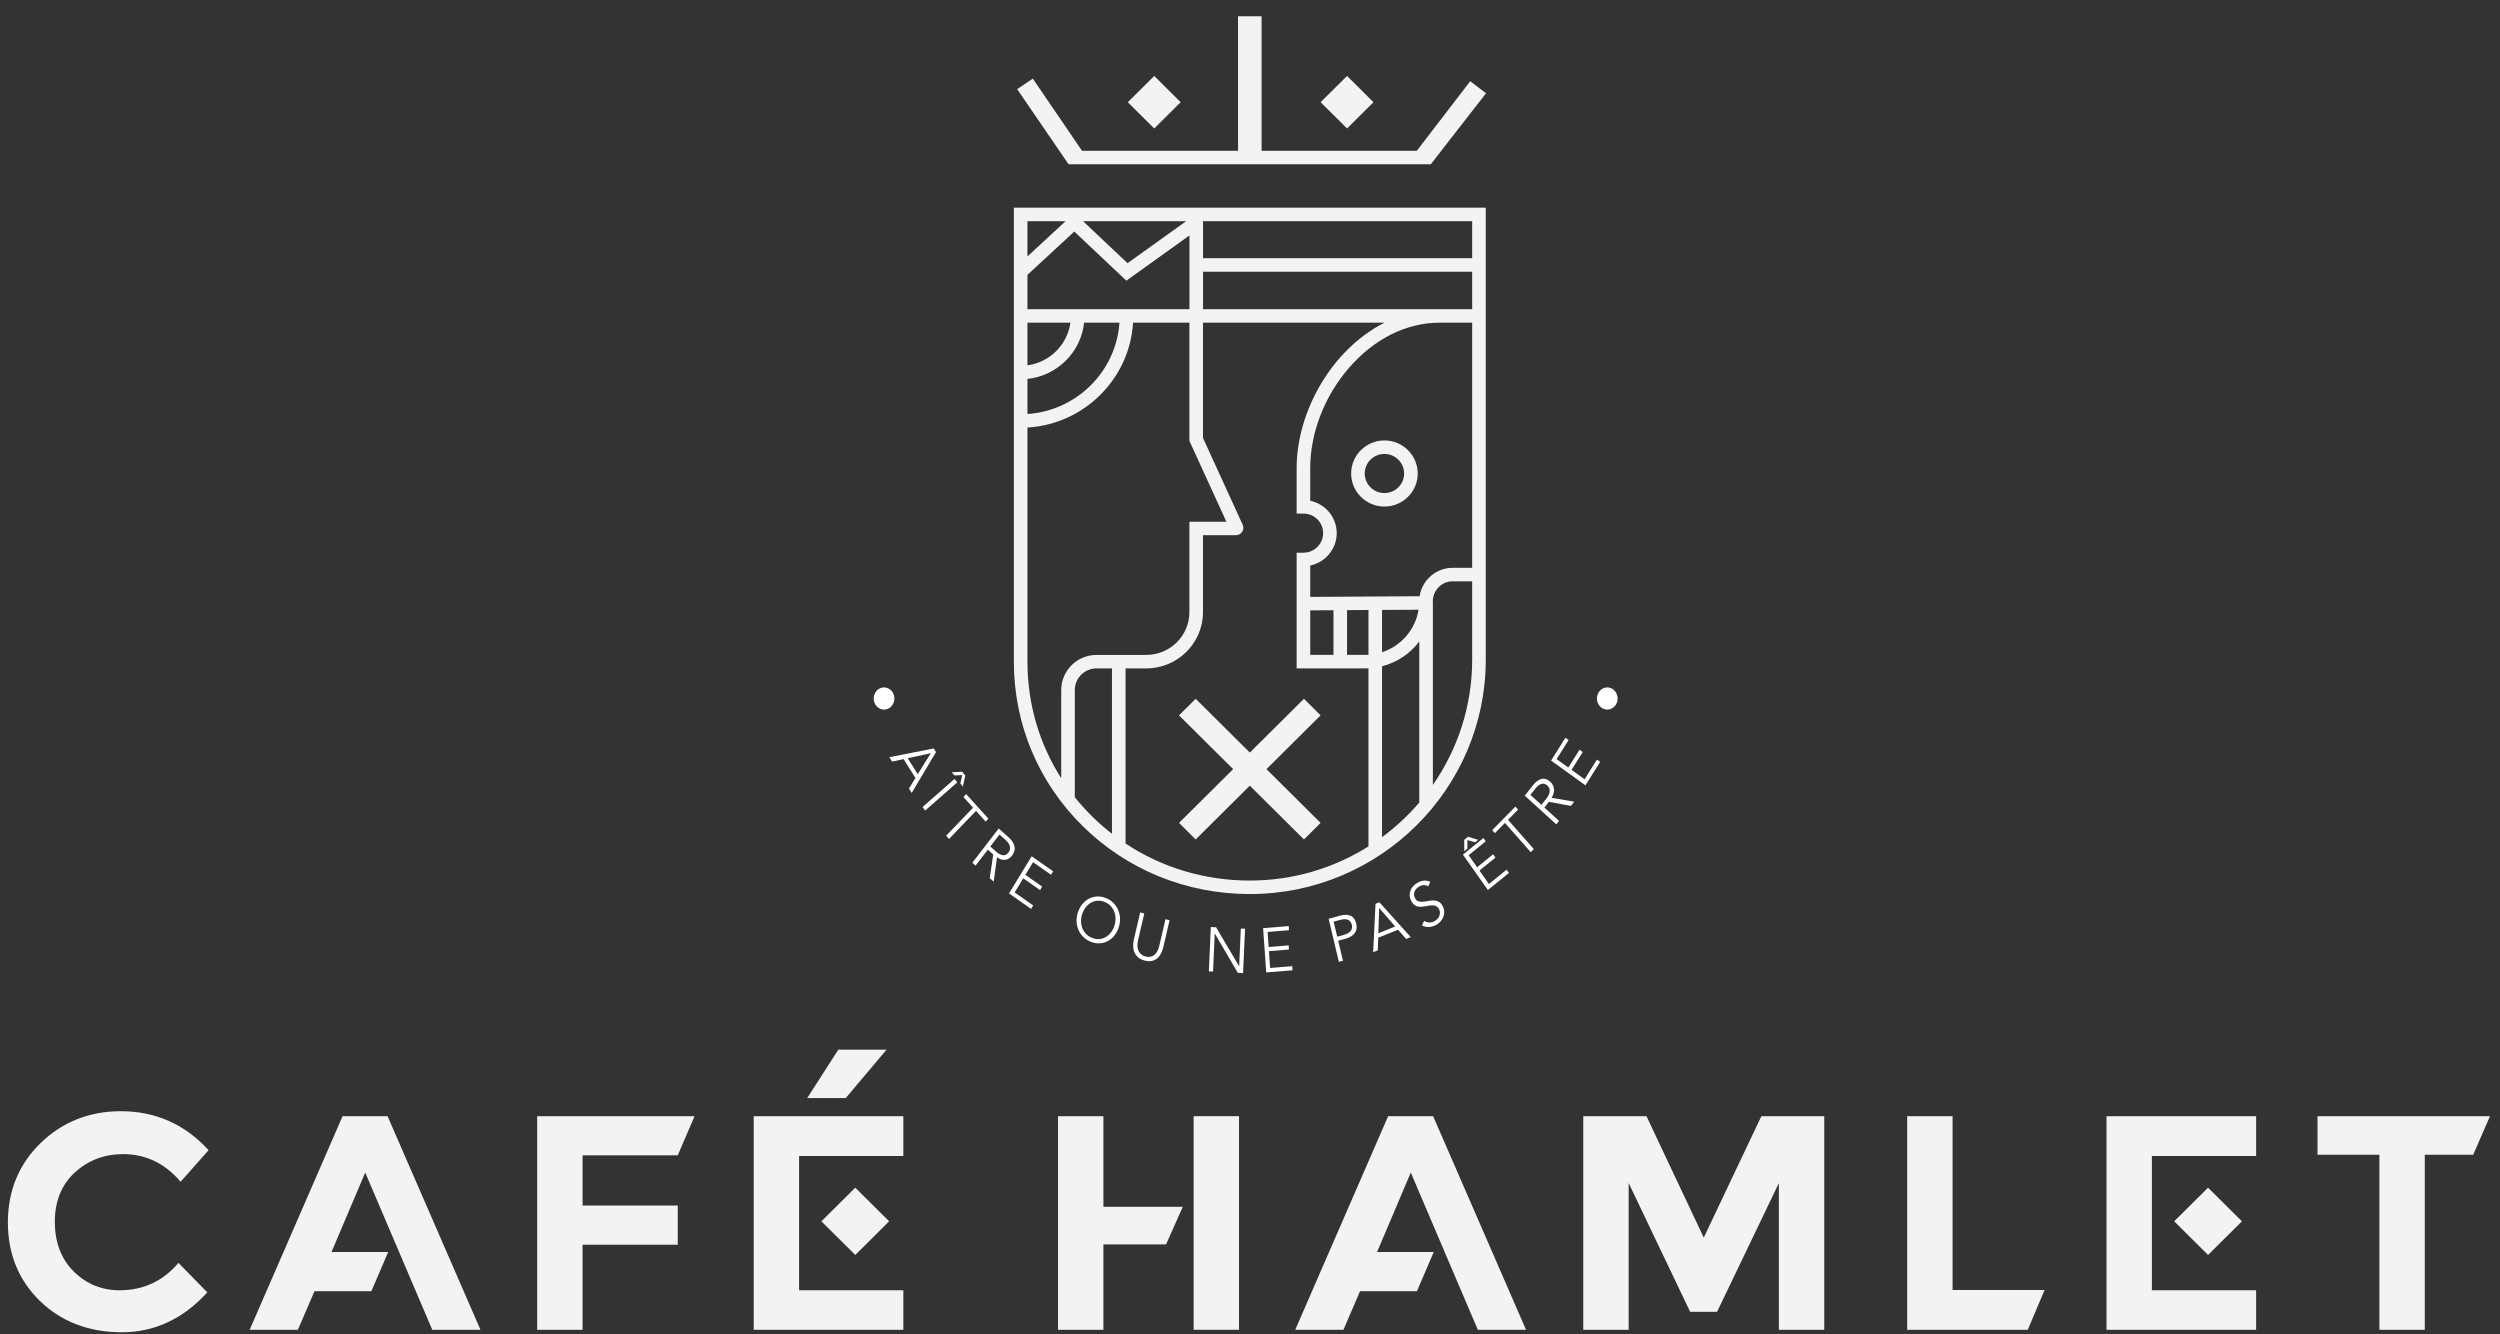 <?xml version="1.0" encoding="UTF-8" standalone="no"?>
<svg xmlns:dc="http://purl.org/dc/elements/1.1/" xmlns:cc="http://creativecommons.org/ns#" xmlns:rdf="http://www.w3.org/1999/02/22-rdf-syntax-ns#" xmlns:svg="http://www.w3.org/2000/svg" xmlns="http://www.w3.org/2000/svg" xmlns:sodipodi="http://sodipodi.sourceforge.net/DTD/sodipodi-0.dtd" xmlns:inkscape="http://www.inkscape.org/namespaces/inkscape" viewBox="0 0 250 133.433" height="133.433" width="250" xml:space="preserve" id="svg2" version="1.1" sodipodi:docname="logo-hamlet-blanc.svg" inkscape:version="0.92.4 (5da689c313, 2019-01-14)"><rect x="0" y="0" width="250" height="133.433" fill="#333333" stroke="none"/><sodipodi:namedview pagecolor="#ffffff" bordercolor="#666666" borderopacity="1" objecttolerance="10" gridtolerance="10" guidetolerance="10" inkscape:pageopacity="0" inkscape:pageshadow="2" inkscape:window-width="1920" inkscape:window-height="1057" id="namedview89" showgrid="false" fit-margin-top="0" fit-margin-left="0" fit-margin-right="0" fit-margin-bottom="0" inkscape:zoom="4.757457" inkscape:cx="114.99375" inkscape:cy="81.184639" inkscape:window-x="-8" inkscape:window-y="-8" inkscape:window-maximized="1" inkscape:current-layer="svg2" inkscape:pagecheckerboard="true"/><defs id="defs6"><clipPath id="clipPath26" clipPathUnits="userSpaceOnUse"><path id="path24" d="M 0,595.276 H 841.89 V 0 H 0 Z" inkscape:connector-curvature="0"/></clipPath></defs><g transform="matrix(0.448,0,0,-0.445,-63.299,197.617)" id="g10" style="fill:#ffffff;fill-opacity:0.941"><g transform="translate(404.834,421.115)" id="g12" style="fill:#ffffff;fill-opacity:0.941"><path id="path14" style="fill:#ffffff;fill-opacity:0.941;fill-rule:nonzero;stroke:none" d="M 0,0 -5.9,5.9 -11.8,0 -5.9,-5.9 Z" inkscape:connector-curvature="0"/></g><g transform="translate(447.874,421.115)" id="g16" style="fill:#ffffff;fill-opacity:0.941"><path id="path18" style="fill:#ffffff;fill-opacity:0.941;fill-rule:nonzero;stroke:none" d="M 0,0 -5.9,5.9 -11.801,0 -5.9,-5.9 Z" inkscape:connector-curvature="0"/></g><g id="g20" style="fill:#ffffff;fill-opacity:0.941"><g clip-path="url(#clipPath26)" id="g22" style="fill:#ffffff;fill-opacity:0.941"><g transform="translate(449.786,255.961)" id="g28" style="fill:#ffffff;fill-opacity:0.941"><path id="path30" style="fill:#ffffff;fill-opacity:0.941;fill-rule:nonzero;stroke:none" d="m 0,0 v 38.396 c 3.366,0.866 6.282,2.867 8.313,5.57 V 7.784 C 5.849,4.885 3.06,2.271 0,0 m -57.253,-1.437 v 39.36 h 4.639 c 6.972,0 12.644,5.672 12.644,12.643 v 17.289 h 7.345 c 0.544,0 1.055,0.266 1.367,0.712 0.312,0.446 0.385,1.017 0.198,1.528 l -8.91,19.608 v 25.91 H -39.958 0.55 C -11.212,109.615 -19.065,95.691 -19.065,82.907 V 72.713 h 1.515 c 2.425,0 4.398,-1.972 4.398,-4.397 0,-2.424 -1.973,-4.397 -4.398,-4.397 h -1.515 V 37.923 h 15.311 c 0.242,0 0.483,0.007 0.722,0.018 V -2.08 c -7.669,-4.858 -16.754,-7.676 -26.486,-7.676 -10.046,0 -19.621,2.909 -27.735,8.319 M -68.583,8.98 v 24.076 c 0,2.683 2.184,4.867 4.868,4.867 h 3.43 V 0.755 c -1.507,1.18 -2.957,2.45 -4.337,3.813 -1.419,1.402 -2.739,2.875 -3.961,4.412 m -10.57,83.066 c 12.655,0.756 22.815,10.913 23.577,23.567 h 12.574 V 89.046 l 8.258,-18.16 h -8.258 v -20.32 c 0,-5.3 -4.311,-9.612 -9.612,-9.612 h -11.101 c -4.356,0 -7.899,-3.543 -7.899,-7.898 V 13.242 c -4.91,7.751 -7.539,16.759 -7.539,26.196 z m 8.511,46.373 -8.511,-7.921 v 7.921 z m 90.759,-8.323 h -60.076 v 8.323 H 20.117 Z M 0,51.062 c 2.807,0.016 5.614,0.03 8.146,0.041 C 7.431,46.613 4.229,42.945 0,41.556 Z m -7.814,-0.048 c 1.515,0.01 3.129,0.02 4.782,0.03 V 40.978 c -0.239,-0.015 -0.479,-0.024 -0.722,-0.024 h -4.06 z m -8.219,-0.055 c 1.184,0.008 2.997,0.021 5.187,0.036 V 40.954 h -5.187 z m -23.925,76.106 h 60.075 v -8.421 h -7.223 -52.852 z m -26.781,11.354 h 23.014 l -13.086,-9.438 z m -12.414,-35.446 c 6.644,0.706 11.939,5.997 12.649,12.64 h 7.888 c -0.753,-10.981 -9.554,-19.78 -20.537,-20.528 z m 0,12.64 h 9.594 c -0.679,-4.969 -4.624,-8.91 -9.594,-9.585 z m 36.151,3.031 h -36.151 v 7.712 l 10.461,9.737 11.615,-11.042 14.087,10.161 v -16.568 z m 26.969,-43.055 v 7.318 c 0,7.887 3.117,16.064 8.553,22.432 5.656,6.625 12.891,10.274 20.374,10.274 h 7.223 V 60.523 H 15.85 C 13.876,60.55 11.985,59.792 10.555,58.382 9.373,57.218 8.632,55.738 8.391,54.135 -0.102,54.101 -11.882,54.02 -16.033,53.99 v 7.053 c 3.371,0.702 5.912,3.696 5.912,7.273 0,3.577 -2.541,6.571 -5.912,7.273 M 11.344,11.735 v 40.89 H 11.32 c 0.003,0.127 0.01,0.253 0.01,0.381 0,1.215 0.48,2.358 1.352,3.217 0.848,0.836 1.951,1.287 3.145,1.269 h 4.29 V 39.879 c 0,-10.442 -3.244,-20.14 -8.773,-28.144 M 23.149,39.879 V 141.45 H -82.185 V 39.438 c 0,-14.043 5.481,-27.193 15.433,-37.026 9.919,-9.802 23.143,-15.199 37.234,-15.199 29.04,0 52.667,23.626 52.667,52.666" inkscape:connector-curvature="0"/></g><g transform="translate(450.317,342.076)" id="g32" style="fill:#ffffff;fill-opacity:0.941"><path id="path34" style="fill:#ffffff;fill-opacity:0.941;fill-rule:nonzero;stroke:none" d="m 0,0 c 2.424,0 4.396,-1.973 4.396,-4.397 0,-2.424 -1.972,-4.397 -4.396,-4.397 -2.425,0 -4.396,1.973 -4.396,4.397 C -4.396,-1.973 -2.425,0 0,0 m 0,-11.825 c 4.096,0 7.429,3.332 7.429,7.428 0,4.096 -3.333,7.428 -7.429,7.428 -4.096,0 -7.429,-3.332 -7.429,-7.428 0,-4.096 3.333,-7.428 7.429,-7.428" inkscape:connector-curvature="0"/></g><g transform="translate(432.353,287.05)" id="g36" style="fill:#ffffff;fill-opacity:0.941"><path id="path38" style="fill:#ffffff;fill-opacity:0.941;fill-rule:nonzero;stroke:none" d="M 0,0 -12.085,-12.086 -24.17,0 l -3.719,-3.72 12.085,-12.085 -12.085,-12.084 3.719,-3.719 12.085,12.085 L 0,-31.608 3.719,-27.889 -8.366,-15.805 3.719,-3.72 Z" inkscape:connector-curvature="0"/></g><g transform="translate(379.817,407.165)" id="g40" style="fill:#ffffff;fill-opacity:0.941"><path id="path42" style="fill:#ffffff;fill-opacity:0.941;fill-rule:nonzero;stroke:none" d="M 0,0 H 80.844 L 93.176,15.96 89.651,18.67 77.727,3.031 H 43.08 V 33.258 H 37.821 V 3.031 H 2.999 L -7.986,19.252 -11.48,16.881 Z" inkscape:connector-curvature="0"/></g><g transform="translate(360.641,268.017)" id="g44" style="fill:#ffffff;fill-opacity:0.941"/><g transform="translate(364.71,256.708)" id="g48" style="fill:#ffffff;fill-opacity:0.941"/><g transform="translate(372.339,254.743)" id="g52" style="fill:#ffffff;fill-opacity:0.941"/><g transform="translate(370.943,255.965)" id="g56" style="fill:#ffffff;fill-opacity:0.941"/><g transform="translate(376.201,249.239)" id="g60" style="fill:#ffffff;fill-opacity:0.941"/><g transform="translate(380.293,244.773)" id="g64" style="fill:#ffffff;fill-opacity:0.941"/><g transform="translate(380.155,237.902)" id="g68" style="fill:#ffffff;fill-opacity:0.941"/><g transform="translate(397.933,232.649)" id="g72" style="fill:#ffffff;fill-opacity:0.941"/><g transform="translate(405.585,229.654)" id="g76" style="fill:#ffffff;fill-opacity:0.941"/><g transform="translate(419.098,226.434)" id="g80" style="fill:#ffffff;fill-opacity:0.941"/><g transform="translate(424.337,226.146)" id="g84" style="fill:#ffffff;fill-opacity:0.941"/><g transform="translate(438.188,232.487)" id="g88" style="fill:#ffffff;fill-opacity:0.941"/><g transform="translate(442.648,231.628)" id="g92" style="fill:#ffffff;fill-opacity:0.941"/><g transform="translate(452.893,236.573)" id="g96" style="fill:#ffffff;fill-opacity:0.941"/><g transform="translate(461.361,239.389)" id="g100" style="fill:#ffffff;fill-opacity:0.941"/><g transform="translate(457.185,244.577)" id="g104" style="fill:#ffffff;fill-opacity:0.941"/><g transform="translate(466.289,251.125)" id="g108" style="fill:#ffffff;fill-opacity:0.941"/><g transform="translate(471.508,253.512)" id="g112" style="fill:#ffffff;fill-opacity:0.941"/><g transform="translate(477.547,255.905)" id="g116" style="fill:#ffffff;fill-opacity:0.941"/><g transform="translate(483.018,269.272)" id="g120" style="fill:#ffffff;fill-opacity:0.941"/><g transform="translate(321.479,197.333)" id="g124" style="fill:#ffffff;fill-opacity:0.941"><path id="path126" style="fill:#ffffff;fill-opacity:0.941;fill-rule:nonzero;stroke:none" d="M 0,0 6.94,10.877 H 17.713 L 8.598,0 Z" inkscape:connector-curvature="0"/></g><g transform="translate(153.529,169.536)" id="g128" style="fill:#ffffff;fill-opacity:0.941"><path id="path130" style="fill:#ffffff;fill-opacity:0.941;fill-rule:nonzero;stroke:none" d="m 0,0 c 0,-4.616 1.421,-8.378 4.225,-11.18 2.802,-2.803 6.247,-4.224 10.238,-4.224 5.301,0 9.718,2.071 13.135,6.158 l 6.438,-6.631 c -5.385,-5.946 -11.792,-8.961 -19.05,-8.961 -7.373,0 -13.527,2.359 -18.29,7.008 -4.761,4.646 -7.175,10.599 -7.175,17.69 0,7.09 2.461,13.089 7.315,17.83 4.856,4.743 10.881,7.147 17.906,7.147 7.738,0 14.326,-2.948 19.585,-8.764 L 28.073,8.981 c -3.454,4.123 -7.774,6.213 -12.843,6.213 -4.17,0 -7.787,-1.381 -10.75,-4.109 C 1.507,8.351 0,4.62 0,0" inkscape:connector-curvature="0"/></g><g transform="translate(217.762,193.258)" id="g132" style="fill:#ffffff;fill-opacity:0.941"><path id="path134" style="fill:#ffffff;fill-opacity:0.941;fill-rule:nonzero;stroke:none" d="m 0,0 -20.739,-48.001 h 10.76 l 3.709,8.67 H 6.425 l 3.753,8.806 H -2.472 L 5.053,-12.67 20.018,-48.001 H 30.777 L 10.038,0 Z" inkscape:connector-curvature="0"/></g><g transform="translate(292.576,173.171)" id="g136" style="fill:#ffffff;fill-opacity:0.941"><path id="path138" style="fill:#ffffff;fill-opacity:0.941;fill-rule:nonzero;stroke:none" d="M 0,0 H -21.246 V 11.281 H 0 l 3.754,8.806 h -35.13 v -48.001 h 10.13 V -8.805 H 0 Z" inkscape:connector-curvature="0"/></g><g transform="translate(319.662,184.313)" id="g140" style="fill:#ffffff;fill-opacity:0.941"><path id="path142" style="fill:#ffffff;fill-opacity:0.941;fill-rule:nonzero;stroke:none" d="M 0,0 H 23.271 V 8.945 H -10.13 v -48.001 h 33.401 v 8.875 H 0 Z" inkscape:connector-curvature="0"/></g><g transform="translate(387.59,193.258)" id="g144" style="fill:#ffffff;fill-opacity:0.941"><path id="path146" style="fill:#ffffff;fill-opacity:0.941;fill-rule:nonzero;stroke:none" d="M 0,0 H -10.13 V -48.001 H 0 v 19.179 h 13.983 l 3.739,8.457 H 0 Z" inkscape:connector-curvature="0"/></g><path id="path148" style="fill:#ffffff;fill-opacity:0.941;fill-rule:nonzero;stroke:none" d="m 407.729,145.257 h 10.13 v 48.001 h -10.13 z" inkscape:connector-curvature="0"/><g transform="translate(508.806,193.258)" id="g150" style="fill:#ffffff;fill-opacity:0.941"><path id="path152" style="fill:#ffffff;fill-opacity:0.941;fill-rule:nonzero;stroke:none" d="m 0,0 h -14.104 v -48.001 h 10.131 v 32.975 L 9.75,-43.956 h 6.013 l 13.793,28.922 V -48.001 H 39.687 V 0 H 25.652 L 12.79,-27.287 Z" inkscape:connector-curvature="0"/></g><g transform="translate(577.135,193.258)" id="g154" style="fill:#ffffff;fill-opacity:0.941"><path id="path156" style="fill:#ffffff;fill-opacity:0.941;fill-rule:nonzero;stroke:none" d="m 0,0 h -10.13 v -48.001 h 26.914 l 3.759,8.944 H 0 Z" inkscape:connector-curvature="0"/></g><g transform="translate(658.596,193.258)" id="g158" style="fill:#ffffff;fill-opacity:0.941"><path id="path160" style="fill:#ffffff;fill-opacity:0.941;fill-rule:nonzero;stroke:none" d="M 0,0 V -8.666 H 13.81 V -48.001 H 23.94 V -8.666 H 34.752 L 38.499,0 Z" inkscape:connector-curvature="0"/></g><g transform="translate(451.146,193.258)" id="g162" style="fill:#ffffff;fill-opacity:0.941"><path id="path164" style="fill:#ffffff;fill-opacity:0.941;fill-rule:nonzero;stroke:none" d="m 0,0 -20.738,-48.001 h 10.759 l 3.709,8.67 H 6.425 l 3.754,8.806 H -2.472 L 5.053,-12.67 20.018,-48.001 H 30.777 L 10.038,0 Z" inkscape:connector-curvature="0"/></g><g transform="translate(332.202,162.07)" id="g166" style="fill:#ffffff;fill-opacity:0.941"><path id="path168" style="fill:#ffffff;fill-opacity:0.941;fill-rule:nonzero;stroke:none" d="M 0,0 -7.56,7.56 0,15.119 7.56,7.56 Z" inkscape:connector-curvature="0"/></g><g transform="translate(621.622,184.313)" id="g170" style="fill:#ffffff;fill-opacity:0.941"><path id="path172" style="fill:#ffffff;fill-opacity:0.941;fill-rule:nonzero;stroke:none" d="M 0,0 H 23.271 V 8.945 H -10.13 v -48.001 h 33.401 v 8.875 H 0 Z" inkscape:connector-curvature="0"/></g><g transform="translate(634.163,162.07)" id="g174" style="fill:#ffffff;fill-opacity:0.941"><path id="path176" style="fill:#ffffff;fill-opacity:0.941;fill-rule:nonzero;stroke:none" d="M 0,0 -7.56,7.56 0,15.119 7.56,7.56 Z" inkscape:connector-curvature="0"/></g></g></g></g><g id="g937" transform="matrix(0.591,0,0,-0.634,161.693,69.455)" style="fill:#ffffff;fill-opacity:1"><path inkscape:connector-curvature="0" d="M 0,0 C 0.082,0.209 0.122,0.429 0.121,0.659 0.12,0.89 0.071,1.116 -0.028,1.339 -0.126,1.562 -0.26,1.752 -0.43,1.908 c -0.169,0.156 -0.359,0.275 -0.567,0.356 -0.209,0.081 -0.428,0.121 -0.659,0.12 -0.23,0 -0.457,-0.05 -0.68,-0.149 C -2.56,2.137 -2.75,2.003 -2.905,1.833 -3.061,1.664 -3.179,1.475 -3.26,1.267 -3.342,1.058 -3.381,0.838 -3.381,0.607 c 10e-4,-0.23 0.05,-0.457 0.149,-0.68 0.098,-0.223 0.232,-0.412 0.401,-0.569 0.17,-0.156 0.359,-0.274 0.568,-0.355 0.209,-0.081 0.428,-0.121 0.659,-0.121 0.23,0.001 0.457,0.051 0.68,0.149 0.223,0.098 0.413,0.233 0.569,0.402 C -0.199,-0.397 -0.081,-0.208 0,0" style="fill:#ffffff;fill-opacity:1;fill-rule:nonzero;stroke:none" id="path46" transform="translate(-122.377,-1.255)"/><path inkscape:connector-curvature="0" d="M 0,0 -1.694,2.521 2.209,3.31 Z m 2.706,4.061 -7.513,-1.379 0.464,-0.69 1.957,0.386 1.999,-2.972 -1.097,-1.667 0.464,-0.689 4.112,6.436 z" style="fill:#ffffff;fill-opacity:1;fill-rule:nonzero;stroke:none" id="path50" transform="translate(-118.307,-12.564)"/><path inkscape:connector-curvature="0" d="M 0,0 0.42,1.736 -0.081,2.349 -1.867,2.281 -1.453,1.776 -0.106,1.817 -0.414,0.505 Z" style="fill:#ffffff;fill-opacity:1;fill-rule:nonzero;stroke:none" id="path54" transform="translate(-110.679,-14.528)"/><path inkscape:connector-curvature="0" d="m 0,0 -5.421,-4.435 0.451,-0.551 5.421,4.435 z" style="fill:#ffffff;fill-opacity:1;fill-rule:nonzero;stroke:none" id="path58" transform="translate(-112.075,-13.307)"/><path inkscape:connector-curvature="0" d="m 0,0 0.469,0.455 -3.764,3.874 -0.468,-0.454 1.634,-1.683 -4.556,-4.424 0.496,-0.511 4.556,4.425 z" style="fill:#ffffff;fill-opacity:1;fill-rule:nonzero;stroke:none" id="path62" transform="translate(-106.817,-20.032)"/><path inkscape:connector-curvature="0" d="m 0,0 c -0.049,-0.152 -0.126,-0.292 -0.23,-0.419 -0.11,-0.132 -0.234,-0.236 -0.374,-0.313 -0.141,-0.077 -0.296,-0.116 -0.468,-0.116 -0.171,0.001 -0.363,0.046 -0.574,0.136 -0.213,0.089 -0.441,0.235 -0.686,0.437 l -0.976,0.806 1.556,1.884 0.977,-0.806 C -0.532,1.407 -0.345,1.212 -0.214,1.023 -0.083,0.834 -0.003,0.654 0.027,0.484 0.058,0.313 0.049,0.152 0,0 m 0.364,-0.91 c 0.4,0.483 0.539,0.975 0.418,1.476 -0.12,0.502 -0.456,0.98 -1.005,1.433 l -1.663,1.373 -4.459,-5.401 0.549,-0.453 2.072,2.509 0.916,-0.756 -0.592,-3.731 0.671,-0.555 0.56,3.849 c 0.481,-0.329 0.946,-0.463 1.395,-0.401 0.448,0.061 0.828,0.28 1.138,0.657" style="fill:#ffffff;fill-opacity:1;fill-rule:nonzero;stroke:none" id="path66" transform="translate(-102.724,-24.499)"/><path inkscape:connector-curvature="0" d="M 0,0 3.735,-2.44 4.092,-1.895 0.953,0.157 2.409,2.385 5.25,0.528 5.606,1.075 2.766,2.932 4.07,4.927 7.109,2.941 7.466,3.487 3.831,5.863 Z" style="fill:#ffffff;fill-opacity:1;fill-rule:nonzero;stroke:none" id="path70" transform="translate(-102.862,-31.37)"/><path inkscape:connector-curvature="0" d="m 0,0 c -0.15,-0.373 -0.355,-0.704 -0.614,-0.994 -0.26,-0.29 -0.556,-0.518 -0.888,-0.682 -0.334,-0.165 -0.696,-0.257 -1.088,-0.276 -0.392,-0.02 -0.796,0.055 -1.212,0.223 -0.416,0.167 -0.759,0.394 -1.027,0.68 -0.269,0.286 -0.465,0.604 -0.591,0.953 -0.126,0.35 -0.182,0.719 -0.167,1.108 0.015,0.388 0.097,0.769 0.248,1.142 0.151,0.373 0.355,0.705 0.614,0.995 0.26,0.29 0.556,0.518 0.889,0.682 0.333,0.164 0.695,0.256 1.087,0.276 0.393,0.02 0.796,-0.054 1.212,-0.222 C -1.121,3.717 -0.779,3.49 -0.51,3.204 -0.241,2.918 -0.044,2.6 0.082,2.251 0.207,1.901 0.263,1.532 0.248,1.144 0.233,0.754 0.151,0.373 0,0 M -0.052,3.691 C -0.396,4.029 -0.81,4.295 -1.292,4.49 -1.776,4.686 -2.258,4.78 -2.74,4.775 -3.222,4.771 -3.676,4.679 -4.101,4.498 -4.525,4.317 -4.908,4.054 -5.246,3.707 -5.585,3.359 -5.855,2.938 -6.055,2.443 -6.255,1.948 -6.353,1.457 -6.35,0.973 c 0.004,-0.486 0.096,-0.941 0.277,-1.366 0.18,-0.424 0.442,-0.805 0.786,-1.143 0.344,-0.338 0.758,-0.605 1.241,-0.799 0.483,-0.195 0.965,-0.29 1.447,-0.286 0.482,0.005 0.935,0.098 1.361,0.278 0.425,0.181 0.806,0.445 1.146,0.791 0.339,0.347 0.608,0.768 0.808,1.264 0.2,0.495 0.298,0.985 0.295,1.471 C 1.007,1.667 0.915,2.122 0.734,2.547 0.554,2.972 0.292,3.354 -0.052,3.691" style="fill:#ffffff;fill-opacity:1;fill-rule:nonzero;stroke:none" id="path74" transform="translate(-85.085,-36.623)"/><path inkscape:connector-curvature="0" d="m 0,0 c -0.082,-0.326 -0.184,-0.598 -0.306,-0.815 -0.123,-0.218 -0.257,-0.394 -0.402,-0.527 -0.146,-0.134 -0.296,-0.23 -0.45,-0.29 -0.154,-0.06 -0.304,-0.099 -0.448,-0.118 -0.144,-0.019 -0.28,-0.02 -0.409,-0.004 -0.129,0.015 -0.235,0.033 -0.318,0.054 -0.089,0.022 -0.193,0.056 -0.311,0.103 -0.117,0.046 -0.235,0.112 -0.354,0.196 -0.118,0.084 -0.231,0.188 -0.338,0.314 -0.109,0.125 -0.195,0.281 -0.261,0.468 -0.066,0.186 -0.101,0.404 -0.107,0.653 -0.005,0.25 0.033,0.538 0.115,0.864 L -2.542,5.083 -3.233,5.256 -4.3,0.994 C -4.37,0.713 -4.411,0.405 -4.423,0.072 c -0.013,-0.334 0.041,-0.658 0.159,-0.973 0.118,-0.315 0.315,-0.601 0.591,-0.857 0.276,-0.256 0.67,-0.448 1.182,-0.576 0.505,-0.126 0.941,-0.142 1.309,-0.047 0.367,0.095 0.677,0.254 0.93,0.476 0.252,0.222 0.452,0.483 0.598,0.784 0.147,0.3 0.255,0.59 0.326,0.872 L 1.738,4.012 1.047,4.185 Z" style="fill:#ffffff;fill-opacity:1;fill-rule:nonzero;stroke:none" id="path78" transform="translate(-77.433,-39.618)"/><path inkscape:connector-curvature="0" d="m 0,0 -0.02,0.001 -3.885,6.128 -0.89,0.043 -0.335,-6.996 0.712,-0.034 0.287,5.988 0.019,-0.001 3.883,-6.188 0.89,-0.043 0.335,6.997 -0.712,0.034 z" style="fill:#ffffff;fill-opacity:1;fill-rule:nonzero;stroke:none" id="path82" transform="translate(-63.92,-42.838)"/><path inkscape:connector-curvature="0" d="M 0,0 -0.199,2.653 3.185,2.908 3.135,3.56 -0.249,3.305 -0.428,5.683 3.193,5.955 3.144,6.605 -1.187,6.28 l 0.526,-6.984 4.449,0.335 -0.049,0.65 z" style="fill:#ffffff;fill-opacity:1;fill-rule:nonzero;stroke:none" id="path86" transform="translate(-58.681,-43.126)"/><path inkscape:connector-curvature="0" d="m 0,0 c -0.02,-0.158 -0.081,-0.307 -0.182,-0.444 -0.1,-0.139 -0.25,-0.267 -0.448,-0.386 -0.197,-0.118 -0.449,-0.217 -0.756,-0.295 L -2.498,-1.41 -3.104,0.957 -1.992,1.242 C -1.685,1.32 -1.417,1.356 -1.187,1.351 -0.958,1.345 -0.766,1.304 -0.609,1.228 -0.454,1.152 -0.329,1.05 -0.234,0.92 -0.141,0.791 -0.073,0.646 -0.032,0.487 0.011,0.321 0.021,0.159 0,0 m -0.231,1.886 c -0.477,0.198 -1.06,0.209 -1.75,0.033 l -1.974,-0.506 1.736,-6.785 0.69,0.177 -0.807,3.153 1.284,0.328 c 0.69,0.177 1.197,0.468 1.518,0.873 0.322,0.406 0.405,0.912 0.249,1.52 -0.154,0.606 -0.471,1.008 -0.946,1.207" style="fill:#ffffff;fill-opacity:1;fill-rule:nonzero;stroke:none" id="path90" transform="translate(-44.829,-36.785)"/><path inkscape:connector-curvature="0" d="M 0,0 0.139,3.98 2.845,1.063 Z m -0.477,4.638 -0.401,-7.628 0.777,0.291 0.08,1.994 L 3.333,0.549 4.7,-0.904 5.479,-0.613 0.172,4.88 Z" style="fill:#ffffff;fill-opacity:1;fill-rule:nonzero;stroke:none" id="path94" transform="translate(-40.369,-37.644)"/><path inkscape:connector-curvature="0" d="M 0,0 C -0.27,0.136 -0.556,0.21 -0.858,0.221 -1.16,0.232 -1.472,0.206 -1.791,0.143 -2.11,0.078 -2.413,0.036 -2.698,0.016 c -0.286,-0.022 -0.549,0.005 -0.787,0.079 -0.238,0.074 -0.43,0.253 -0.575,0.534 -0.099,0.193 -0.147,0.382 -0.145,0.564 0.003,0.183 0.044,0.353 0.123,0.508 0.079,0.156 0.186,0.297 0.323,0.422 0.135,0.125 0.285,0.231 0.45,0.315 0.528,0.271 1.034,0.275 1.518,0.011 l 0.333,0.717 C -1.85,3.32 -2.218,3.38 -2.563,3.344 -2.907,3.308 -3.256,3.199 -3.607,3.019 -3.859,2.889 -4.088,2.727 -4.292,2.533 -4.497,2.339 -4.657,2.12 -4.771,1.875 -4.887,1.631 -4.944,1.367 -4.944,1.086 c 0,-0.282 0.076,-0.572 0.23,-0.871 0.148,-0.288 0.316,-0.504 0.505,-0.648 0.188,-0.144 0.391,-0.24 0.605,-0.29 0.214,-0.048 0.438,-0.065 0.67,-0.049 0.234,0.015 0.467,0.043 0.704,0.083 0.235,0.039 0.464,0.075 0.688,0.109 0.224,0.033 0.436,0.04 0.635,0.019 0.199,-0.019 0.382,-0.078 0.546,-0.175 0.165,-0.097 0.302,-0.254 0.415,-0.471 0.092,-0.182 0.134,-0.364 0.125,-0.547 -0.01,-0.183 -0.052,-0.355 -0.128,-0.517 -0.076,-0.161 -0.18,-0.307 -0.313,-0.438 -0.132,-0.131 -0.277,-0.237 -0.434,-0.318 -0.328,-0.168 -0.648,-0.245 -0.958,-0.231 -0.311,0.015 -0.592,0.103 -0.844,0.262 l -0.368,-0.712 c 0.409,-0.205 0.822,-0.291 1.239,-0.258 0.417,0.032 0.816,0.147 1.198,0.342 0.246,0.127 0.47,0.294 0.671,0.501 0.201,0.207 0.362,0.437 0.48,0.691 C 0.84,-2.179 0.9,-1.908 0.905,-1.62 0.909,-1.333 0.84,-1.048 0.694,-0.767 0.502,-0.392 0.271,-0.136 0,0" style="fill:#ffffff;fill-opacity:1;fill-rule:nonzero;stroke:none" id="path98" transform="translate(-30.125,-32.698)"/><path inkscape:connector-curvature="0" d="M 0,0 -1.606,2.122 1.099,4.17 0.704,4.69 -2.001,2.643 -3.439,4.543 -0.545,6.734 -0.939,7.255 -4.402,4.634 -0.174,-0.95 3.383,1.743 2.989,2.264 Z" style="fill:#ffffff;fill-opacity:1;fill-rule:nonzero;stroke:none" id="path102" transform="translate(-21.656,-29.883)"/><path inkscape:connector-curvature="0" d="M 0,0 0.521,0.395 0.529,1.742 1.829,1.386 2.35,1.779 0.63,2.265 -0.001,1.787 Z" style="fill:#ffffff;fill-opacity:1;fill-rule:nonzero;stroke:none" id="path106" transform="translate(-25.833,-24.694)"/><path inkscape:connector-curvature="0" d="m 0,0 -0.449,0.475 -3.923,-3.713 0.448,-0.475 1.703,1.612 4.367,-4.613 0.516,0.489 -4.365,4.614 z" style="fill:#ffffff;fill-opacity:1;fill-rule:nonzero;stroke:none" id="path110" transform="translate(-16.729,-18.147)"/><path inkscape:connector-curvature="0" d="m 0,0 c -0.093,-0.211 -0.241,-0.437 -0.446,-0.679 l -0.819,-0.966 -1.864,1.581 0.819,0.965 c 0.205,0.242 0.402,0.426 0.593,0.554 0.191,0.128 0.371,0.206 0.542,0.234 0.171,0.029 0.332,0.018 0.484,-0.033 C -0.54,1.605 -0.401,1.526 -0.275,1.42 -0.145,1.31 -0.042,1.184 0.033,1.042 0.108,0.9 0.145,0.744 0.142,0.573 0.14,0.402 0.092,0.211 0,0 M 0.865,0.861 C 0.81,1.311 0.596,1.693 0.224,2.009 -0.255,2.414 -0.745,2.56 -1.248,2.445 -1.751,2.331 -2.232,2.003 -2.693,1.459 l -1.395,-1.646 5.344,-4.528 0.46,0.544 -2.483,2.104 0.768,0.906 3.724,-0.641 0.562,0.665 -3.841,0.61 c 0.336,0.476 0.476,0.939 0.419,1.388" style="fill:#ffffff;fill-opacity:1;fill-rule:nonzero;stroke:none" id="path114" transform="translate(-11.51,-15.76)"/><path inkscape:connector-curvature="0" d="M 0,0 -2.21,1.484 -0.317,4.301 -0.859,4.665 -2.752,1.849 -4.731,3.178 -2.706,6.191 -3.248,6.556 -5.67,2.95 0.144,-0.955 2.632,2.749 2.09,3.112 Z" style="fill:#ffffff;fill-opacity:1;fill-rule:nonzero;stroke:none" id="path118" transform="translate(-5.471,-13.367)"/><path inkscape:connector-curvature="0" d="M 0,0 C -0.079,0.209 -0.196,0.399 -0.352,0.57 -0.506,0.74 -0.694,0.876 -0.918,0.976 -1.14,1.076 -1.366,1.127 -1.597,1.129 -1.827,1.131 -2.047,1.093 -2.256,1.013 -2.465,0.934 -2.655,0.816 -2.826,0.661 -2.996,0.507 -3.132,0.318 -3.231,0.096 c -0.101,-0.223 -0.152,-0.45 -0.154,-0.68 -0.003,-0.23 0.036,-0.45 0.116,-0.659 0.08,-0.209 0.197,-0.4 0.351,-0.57 0.155,-0.171 0.344,-0.306 0.566,-0.406 0.223,-0.1 0.45,-0.151 0.68,-0.153 0.231,-0.003 0.45,0.036 0.659,0.115 0.209,0.08 0.4,0.197 0.57,0.352 0.171,0.155 0.306,0.343 0.406,0.566 0.1,0.223 0.151,0.449 0.153,0.68 C 0.119,-0.429 0.079,-0.209 0,0" style="fill:#ffffff;fill-opacity:1;fill-rule:nonzero;stroke:none" id="path122"/></g></svg>